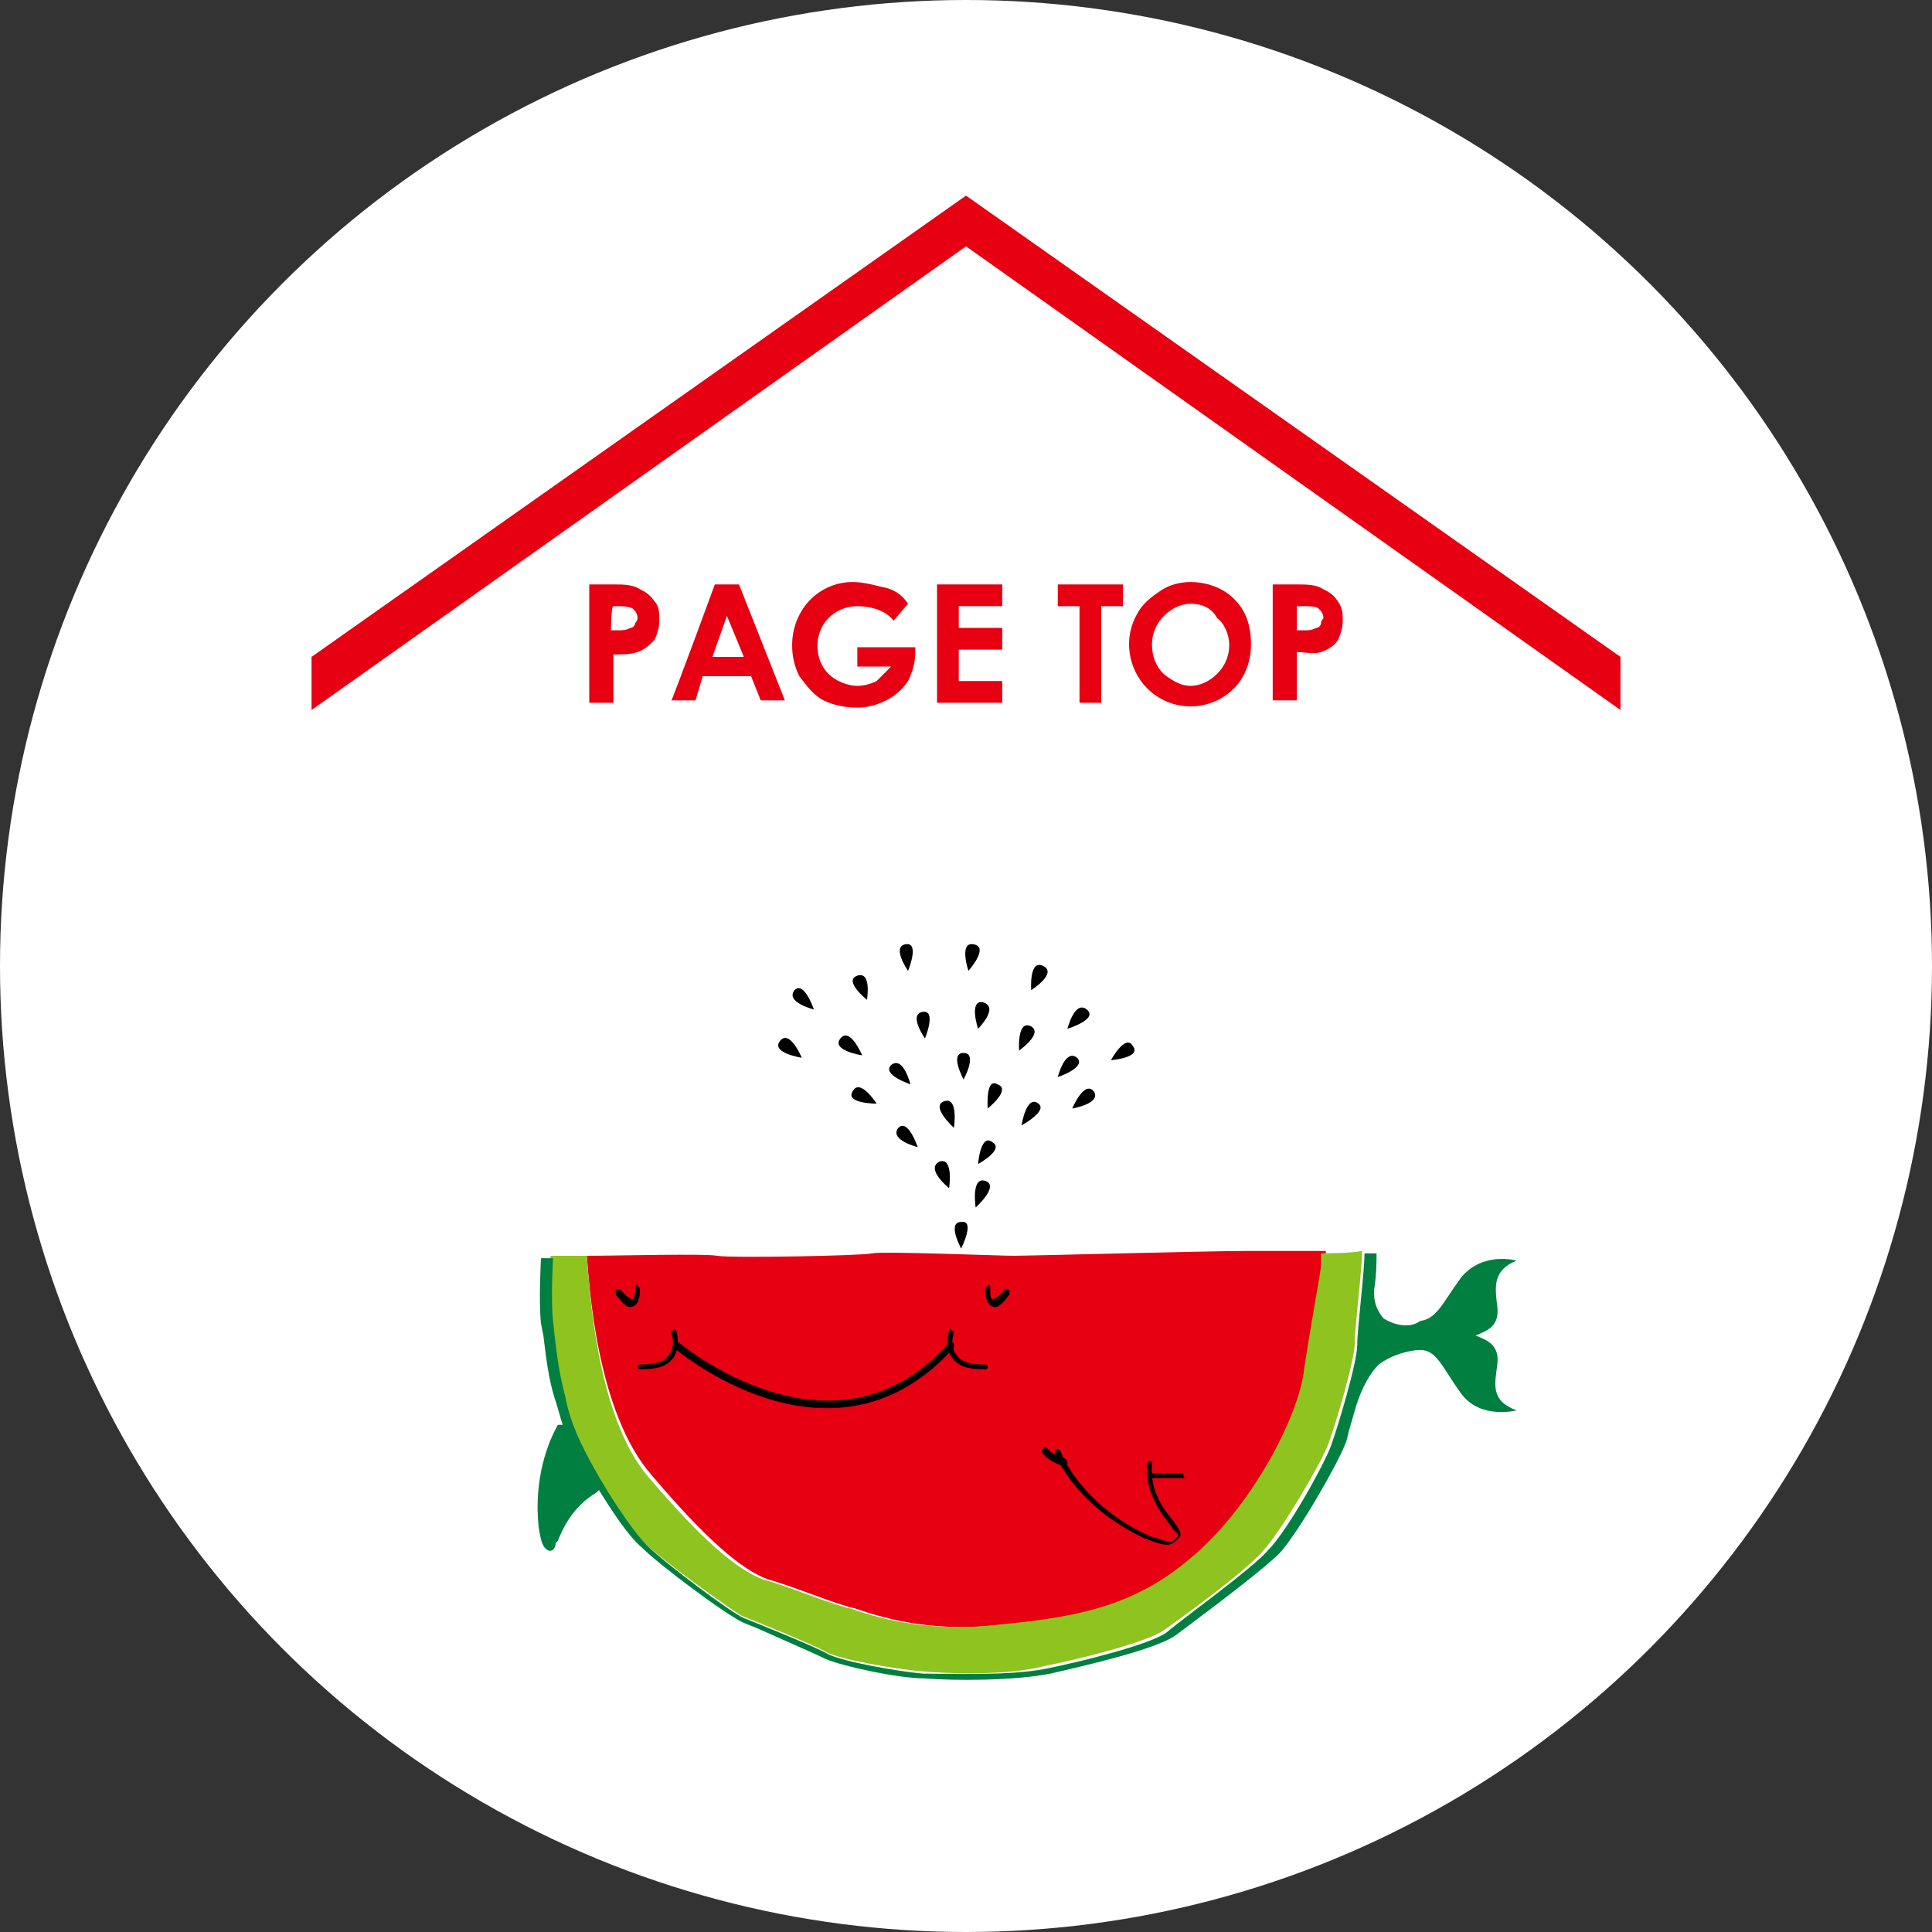 <?xml version="1.0" encoding="utf-8"?>
<!-- Generator: Adobe Illustrator 28.3.0, SVG Export Plug-In . SVG Version: 6.00 Build 0)  -->
<svg version="1.1" id="_レイヤー_2" xmlns="http://www.w3.org/2000/svg" xmlns:xlink="http://www.w3.org/1999/xlink" x="0px"
	 y="0px" viewBox="0 0 80 80" style="enable-background:new 0 0 80 80;" xml:space="preserve">
<rect x="0" y="0" width="80" height="80" fill="#333333" stroke="none"/>
<style type="text/css">
	.st0{fill:#FFFFFF;}
	.st1{fill:#E60012;}
	.st2{fill:#8FC31F;}
	.st3{fill:#007F41;}
</style>
<circle class="st0" cx="40" cy="40" r="40"/>
<g>
	<polygon class="st1" points="67.1,27.2 40,8.1 12.9,27.2 12.9,29.4 40,10.2 67.1,29.4 	"/>
	<path class="st1" d="M24.4,24.2h1c0.4,0,0.8,0,1.1,0.2c0.2,0.1,0.4,0.2,0.6,0.5c0.2,0.2,0.2,0.5,0.2,0.8s-0.1,0.6-0.2,0.8
		c-0.2,0.2-0.4,0.4-0.7,0.5s-0.6,0.1-1,0.1v2h-1L24.4,24.2L24.4,24.2z M25.3,26.1h0.3c0.2,0,0.3,0,0.5-0.1c0.1,0,0.2-0.1,0.2-0.2
		c0.1-0.1,0.1-0.2,0.1-0.2c0-0.2-0.1-0.3-0.2-0.4c-0.2-0.1-0.4-0.1-0.6-0.1h-0.2C25.3,25.1,25.3,26.1,25.3,26.1z"/>
	<path class="st1" d="M29.6,24.2h1l1.9,4.8h-1l-0.4-1h-2l-0.3,1h-1C27.8,29.1,29.6,24.2,29.6,24.2z M30.1,25.5l-0.6,1.7h1.3
		C30.8,27.2,30.1,25.5,30.1,25.5z"/>
	<path class="st1" d="M37.6,25L37,25.7c-0.3-0.4-0.9-0.6-1.5-0.6c-0.5,0-0.9,0.2-1.2,0.5c-0.6,0.6-0.6,1.7,0,2.3l0,0
		c0.3,0.3,0.8,0.5,1.2,0.5c0.3,0,0.6-0.1,0.8-0.2c0.2-0.2,0.4-0.4,0.6-0.6h-1.4v-0.8h2.4v0.2c0,0.4-0.1,0.8-0.3,1.2
		c-0.2,0.3-0.5,0.6-0.9,0.8c-0.4,0.2-0.8,0.3-1.2,0.3c-0.5,0-1-0.1-1.4-0.3c-0.4-0.2-0.7-0.6-1-1c-0.2-0.4-0.3-0.8-0.3-1.3
		c0-0.6,0.2-1.2,0.6-1.7c0.5-0.6,1.2-0.9,1.9-0.9c0.4,0,0.8,0.1,1.2,0.2C37.1,24.4,37.4,24.7,37.6,25z"/>
	<path class="st1" d="M38.8,24.2h2.7v0.9h-1.8V26h1.8v0.9h-1.8v1.3h1.8v0.9h-2.7V24.2z"/>
	<path class="st1" d="M43.8,24.2h2.7v0.9h-0.9v4h-0.9v-4h-0.9C43.8,25.1,43.8,24.2,43.8,24.2z"/>
	<path class="st1" d="M49.3,24.1c0.6,0,1.3,0.2,1.8,0.7c0.5,0.5,0.7,1.1,0.7,1.9c0,0.6-0.2,1.3-0.7,1.8c-1,1-2.6,1-3.6,0
		c-0.8-0.8-1-2.1-0.4-3.1c0.2-0.4,0.6-0.7,0.9-0.9C48.4,24.2,48.9,24.1,49.3,24.1z M49.3,25c-0.4,0-0.8,0.2-1.1,0.5
		c-0.3,0.3-0.5,0.7-0.5,1.2s0.2,1,0.6,1.3c0.3,0.2,0.6,0.4,1,0.4c0.4,0,0.8-0.2,1.1-0.5c0.3-0.3,0.5-0.7,0.5-1.2
		c0-0.4-0.2-0.9-0.5-1.1C50.2,25.2,49.8,25,49.3,25z"/>
	<path class="st1" d="M52.7,24.2h1c0.4,0,0.8,0,1.1,0.2c0.2,0.1,0.4,0.2,0.6,0.5s0.2,0.5,0.2,0.8s-0.1,0.6-0.2,0.8S55,26.9,54.7,27
		S54,27,53.7,27v2h-1V24.2z M53.7,26.1H54c0.2,0,0.3,0,0.5-0.1c0.1,0,0.2-0.1,0.2-0.2s0.1-0.2,0.1-0.2c0-0.2-0.1-0.3-0.2-0.4
		s-0.4-0.1-0.6-0.1h-0.3C53.7,25.1,53.7,26.1,53.7,26.1z"/>
	<g>
		<path class="st1" d="M54.9,52.4c0,0.2-0.4,2.3-0.7,4.3c-0.2,1.9-2.2,5.8-4.8,7.9c-2.5,2.1-5.1,2.4-8.1,2.7c-3,0.3-5-0.4-5.9-0.7
			c-0.9-0.2-2.5-0.9-3.6-1.2c-1.1-0.4-2.6-1.7-4.8-4.3c-2.3-2.6-2.6-7.9-2.7-9.1c1.2,0,4.9-0.1,5.4,0c0.5,0.1,6,0,6.4-0.1
			c0.4-0.1,5.3,0.1,5.9,0.1c0.6,0,8-0.2,9.6-0.2h3.3v0.8"/>
		<path class="st2" d="M24.3,52h-1.5c0,0-0.1,1.7,0,2.6c0.1,0.9,0.2,2.1,0.5,3.1c0.3,1.1,0.7,2,1.2,3c0.5,0.9,1.5,2.5,2.2,3.2
			c0.7,0.7,3.5,2.7,4,3c0.5,0.2,3,1.2,3.5,1.5c0.5,0.3,2.8,0.7,3.9,0.8c1.1,0.1,3.5,0.2,5.1-0.2c1.5-0.3,4.3-1,5-1.5
			c0.7-0.5,3.5-2.5,4.2-3.4c0.7-0.8,2.3-3.5,2.6-4.3c0.3-0.8,1.1-3.5,1.1-4.2c0-0.7,0.3-3,0.3-3.8c-0.5,0.1-1.7,0.1-1.7,0.1l0,0.5
			c0,0.2-0.4,2.3-0.7,4.3c-0.2,1.9-2.2,5.8-4.8,7.9c-2.5,2.1-5.1,2.4-8.1,2.7c-3,0.3-5-0.4-5.9-0.7c-0.9-0.2-2.5-0.9-3.6-1.2
			c-1.1-0.4-2.6-1.7-4.8-4.3C24.7,58.6,24.4,53.3,24.3,52"/>
		<g>
			<path d="M27.9,55.6c0,0,0,0.1,0,0.2c0.1,0.1,6.6,5.6,11.6,0c0,0,0-0.1,0-0.2c0,0-0.1,0-0.2,0c-4.8,5.4-11.2,0-11.3-0.1
				C28,55.6,27.9,55.6,27.9,55.6z"/>
			<path d="M39.3,55.1c0,0-0.2,0.6,0.1,1.1c0.3,0.4,0.7,0.5,1.4,0.5c0.1,0,0.1-0.1,0.1-0.1c0-0.1-0.1-0.1-0.1-0.1
				c-0.6,0-1-0.1-1.2-0.4c-0.3-0.4-0.1-0.9-0.1-0.9c0-0.1,0-0.1-0.1-0.1C39.4,55,39.3,55,39.3,55.1z"/>
			<path d="M40.8,53.4c0,0.1,0,0.6,0.3,0.7c0.2,0.1,0.4-0.1,0.7-0.5c0-0.1,0-0.1,0-0.2c-0.1,0-0.1,0-0.2,0c-0.3,0.4-0.5,0.4-0.5,0.4
				c-0.1,0-0.1-0.3-0.1-0.5c0-0.1,0-0.1-0.1-0.1C40.9,53.3,40.8,53.3,40.8,53.4z"/>
			<g>
				<path d="M28,55.1c0,0,0.2,0.6-0.1,1.1c-0.3,0.4-0.7,0.5-1.4,0.5c-0.1,0-0.1-0.1-0.1-0.1c0-0.1,0.1-0.1,0.1-0.1
					c0.6,0,1-0.1,1.2-0.4c0.3-0.4,0.1-0.9,0.1-0.9c0-0.1,0-0.1,0.1-0.1C27.9,55,27.9,55,28,55.1z"/>
				<path d="M26.5,53.4c0,0.1,0,0.6-0.3,0.7c-0.2,0.1-0.4-0.1-0.7-0.5c0-0.1,0-0.1,0-0.2c0.1,0,0.1,0,0.2,0c0.3,0.4,0.5,0.4,0.5,0.4
					c0.1,0,0.1-0.3,0.1-0.5c0-0.1,0-0.1,0.1-0.1C26.4,53.3,26.5,53.3,26.5,53.4z"/>
			</g>
		</g>
		<g>
			<path d="M43.8,60c-0.1,0-0.1,0.1-0.1,0.2c0,0.1,0.9,2.2,3.7,3.5c1,0.4,1.1,0.3,1.4,0c0.2-0.2,0-0.4-0.2-0.7
				c-0.4-0.5-1-1.2-0.9-2.4c0-0.1,0-0.1-0.1-0.1c-0.1,0-0.1,0-0.1,0.1c-0.1,1.2,0.6,2.1,1,2.6c0.1,0.2,0.3,0.3,0.3,0.4
				c-0.3,0.3-0.3,0.3-1.2,0c-2.7-1.2-3.6-3.3-3.6-3.3C43.9,60,43.8,60,43.8,60z"/>
			<path d="M47.5,61.1c0,0.1,0,0.1,0.1,0.1l1.5,0c-0.1,0-0.1-0.1-0.1-0.1c0-0.1,0-0.1,0.1-0.1l-1.5,0C47.6,61,47.5,61,47.5,61.1z"/>
			<path d="M43.2,60c-0.1,0-0.1,0.1,0,0.2c0,0,0.2,0.3,0.8,0.5c0.1,0,0.1,0,0.2-0.1c0-0.1,0-0.1-0.1-0.2c-0.6-0.2-0.7-0.4-0.7-0.4
				C43.3,59.9,43.2,59.9,43.2,60z"/>
		</g>
		<path d="M39.9,44.7c0,0-0.6-1.1,0-1.1C40.5,43.6,39.9,44.7,39.9,44.7z"/>
		<path d="M35.7,43.7c0,0-1.3-0.2-0.9-0.7C35.2,42.5,35.7,43.7,35.7,43.7z"/>
		<path d="M33.7,41.8c0,0-1.2-0.3-0.8-0.8C33.3,40.6,33.7,41.8,33.7,41.8z"/>
		<path d="M33.2,43.8c0,0-1.3-0.2-0.9-0.7C32.7,42.6,33.2,43.8,33.2,43.8z"/>
		<path d="M37.7,44.9c0,0-1.2-0.4-0.8-0.8C37.4,43.7,37.7,44.9,37.7,44.9z"/>
		<path d="M39.5,46.7c0,0-1-0.9-0.4-1.1C39.7,45.4,39.5,46.7,39.5,46.7z"/>
		<path d="M38.3,43c0,0-0.7-1-0.1-1.1C38.8,41.8,38.3,43,38.3,43z"/>
		<path d="M37.6,40.2c0,0-0.7-1-0.1-1.1C38.1,39,37.6,40.2,37.6,40.2z"/>
		<path d="M35.9,41.4c0,0-1-0.8-0.4-1C36.1,40.2,35.9,41.4,35.9,41.4z"/>
		<path d="M40.5,42.6c0,0-0.4-1.2,0.2-1.1C41.4,41.7,40.5,42.6,40.5,42.6z"/>
		<path d="M42.7,41c0,0-0.1-1.3,0.5-1C43.8,40.3,42.7,41,42.7,41z"/>
		<path d="M40.1,40.2c0,0-0.4-1.2,0.2-1.1C41,39.2,40.1,40.2,40.1,40.2z"/>
		<path d="M42.2,43.5c0,0-0.1-1.3,0.5-1C43.2,42.8,42.2,43.5,42.2,43.5z"/>
		<path d="M43.8,44.6c0,0,0.3-1.2,0.8-0.8C45,44.2,43.8,44.6,43.8,44.6z"/>
		<path d="M46,43.9c0,0,0.6-1.1,0.9-0.6C47.3,43.8,46,43.9,46,43.9z"/>
		<path d="M44.4,45.9c0,0,0.5-1.2,0.9-0.7C45.6,45.7,44.4,45.9,44.4,45.9z"/>
		<path d="M40.9,45.9c0,0-0.1-1.3,0.4-1C41.9,45.1,40.9,45.9,40.9,45.9z"/>
		<path d="M44.2,42.6c0,0,0.3-1.2,0.8-0.8C45.5,42.2,44.2,42.6,44.2,42.6z"/>
		<path d="M42.3,46.6c0,0,0.2-1.3,0.7-0.9C43.4,46,42.3,46.6,42.3,46.6z"/>
		<path d="M40.5,48.2c0,0,0.1-1.3,0.6-0.9C41.6,47.6,40.5,48.2,40.5,48.2z"/>
		<path d="M40.4,50c0,0-0.2-1.3,0.4-1.1C41.4,49.1,40.4,50,40.4,50z"/>
		<path d="M39.8,51.7c0,0-0.6-1.1,0-1.1C40.4,50.5,39.8,51.7,39.8,51.7z"/>
		<path d="M39.3,49.2c0,0-1-0.8-0.4-1.1C39.5,47.9,39.3,49.2,39.3,49.2z"/>
		<path d="M38,47.5c0,0-1.2-0.3-0.8-0.8C37.6,46.3,38,47.5,38,47.5z"/>
		<path d="M36.3,45.7c0,0-1.3,0-1-0.5C35.6,44.6,36.3,45.7,36.3,45.7z"/>
		<path class="st3" d="M57.3,54.6c0,0-0.4-0.4-0.4-1l0-0.2c0.1-0.6,0.1-1.2,0.1-1.5h-0.5c0,0.8-0.3,3.1-0.3,3.8
			c0,0.7-0.8,3.4-1.1,4.2c-0.3,0.8-1.8,3.5-2.6,4.3c-0.7,0.8-3.5,2.8-4.2,3.4c-0.7,0.5-3.5,1.2-5,1.5c-1.5,0.3-4,0.2-5.1,0.2
			c-1.1-0.1-3.3-0.5-3.9-0.8c-0.5-0.3-3-1.3-3.5-1.5c-0.5-0.2-3.3-2.3-4-3c-0.7-0.7-1.7-2.3-2.2-3.2c-0.5-0.9-1-1.9-1.2-3
			c-0.3-1.1-0.4-2.2-0.5-3.1c-0.1-0.9,0-2.6,0-2.6l-0.5,0c0,0.1-0.1,1.7,0,2.7l0.1,0.5c0.1,0.8,0.2,1.8,0.5,2.7
			c0.1,0.3,0.2,0.7,0.3,1L23.1,59c-0.4,0.7-1,2.2-0.8,4.2c0.1,0.7,0.2,0.9,0.4,1c0,0,0.2,0.1,0.3-0.2c0-0.1,0-0.1,0.1-0.2
			c0.2-0.5,0.6-1.4,1.6-2l0.1-0.1c0.5,0.8,1.2,1.9,1.8,2.4c0.7,0.7,3.5,2.8,4.2,3.1l0.5,0.2c0.9,0.4,2.5,1.1,2.9,1.3
			c0.7,0.3,3,0.8,4.1,0.8c1.2,0.1,3.7,0.1,5.2-0.2c1.3-0.3,4.4-1,5.2-1.6l0.8-0.6c1.2-0.9,2.9-2.2,3.5-2.8c0.8-0.9,2.4-3.7,2.7-4.5
			c0.1-0.2,0.1-0.4,0.2-0.7l0.2-0.7c0.4-1.4,1-1.9,1-1.9c0.5-0.4,1.3-0.6,1.7-0.6c0.7,0,0.9,0.7,1.7,1.8c0.8,1.1,2.3,0.7,2.3,0.7
			c-1.1-0.4-0.9-1.1-0.8-1.9c0.1-0.8-0.4-1-0.9-1.2c0.5-0.2,1-0.4,0.9-1.2c-0.1-0.8-0.2-1.5,0.8-1.9c0,0-1.4-0.4-2.3,0.7
			c-0.8,1.1-1,1.7-1.7,1.8C58.4,55,57.8,54.9,57.3,54.6"/>
	</g>
</g>
</svg>
